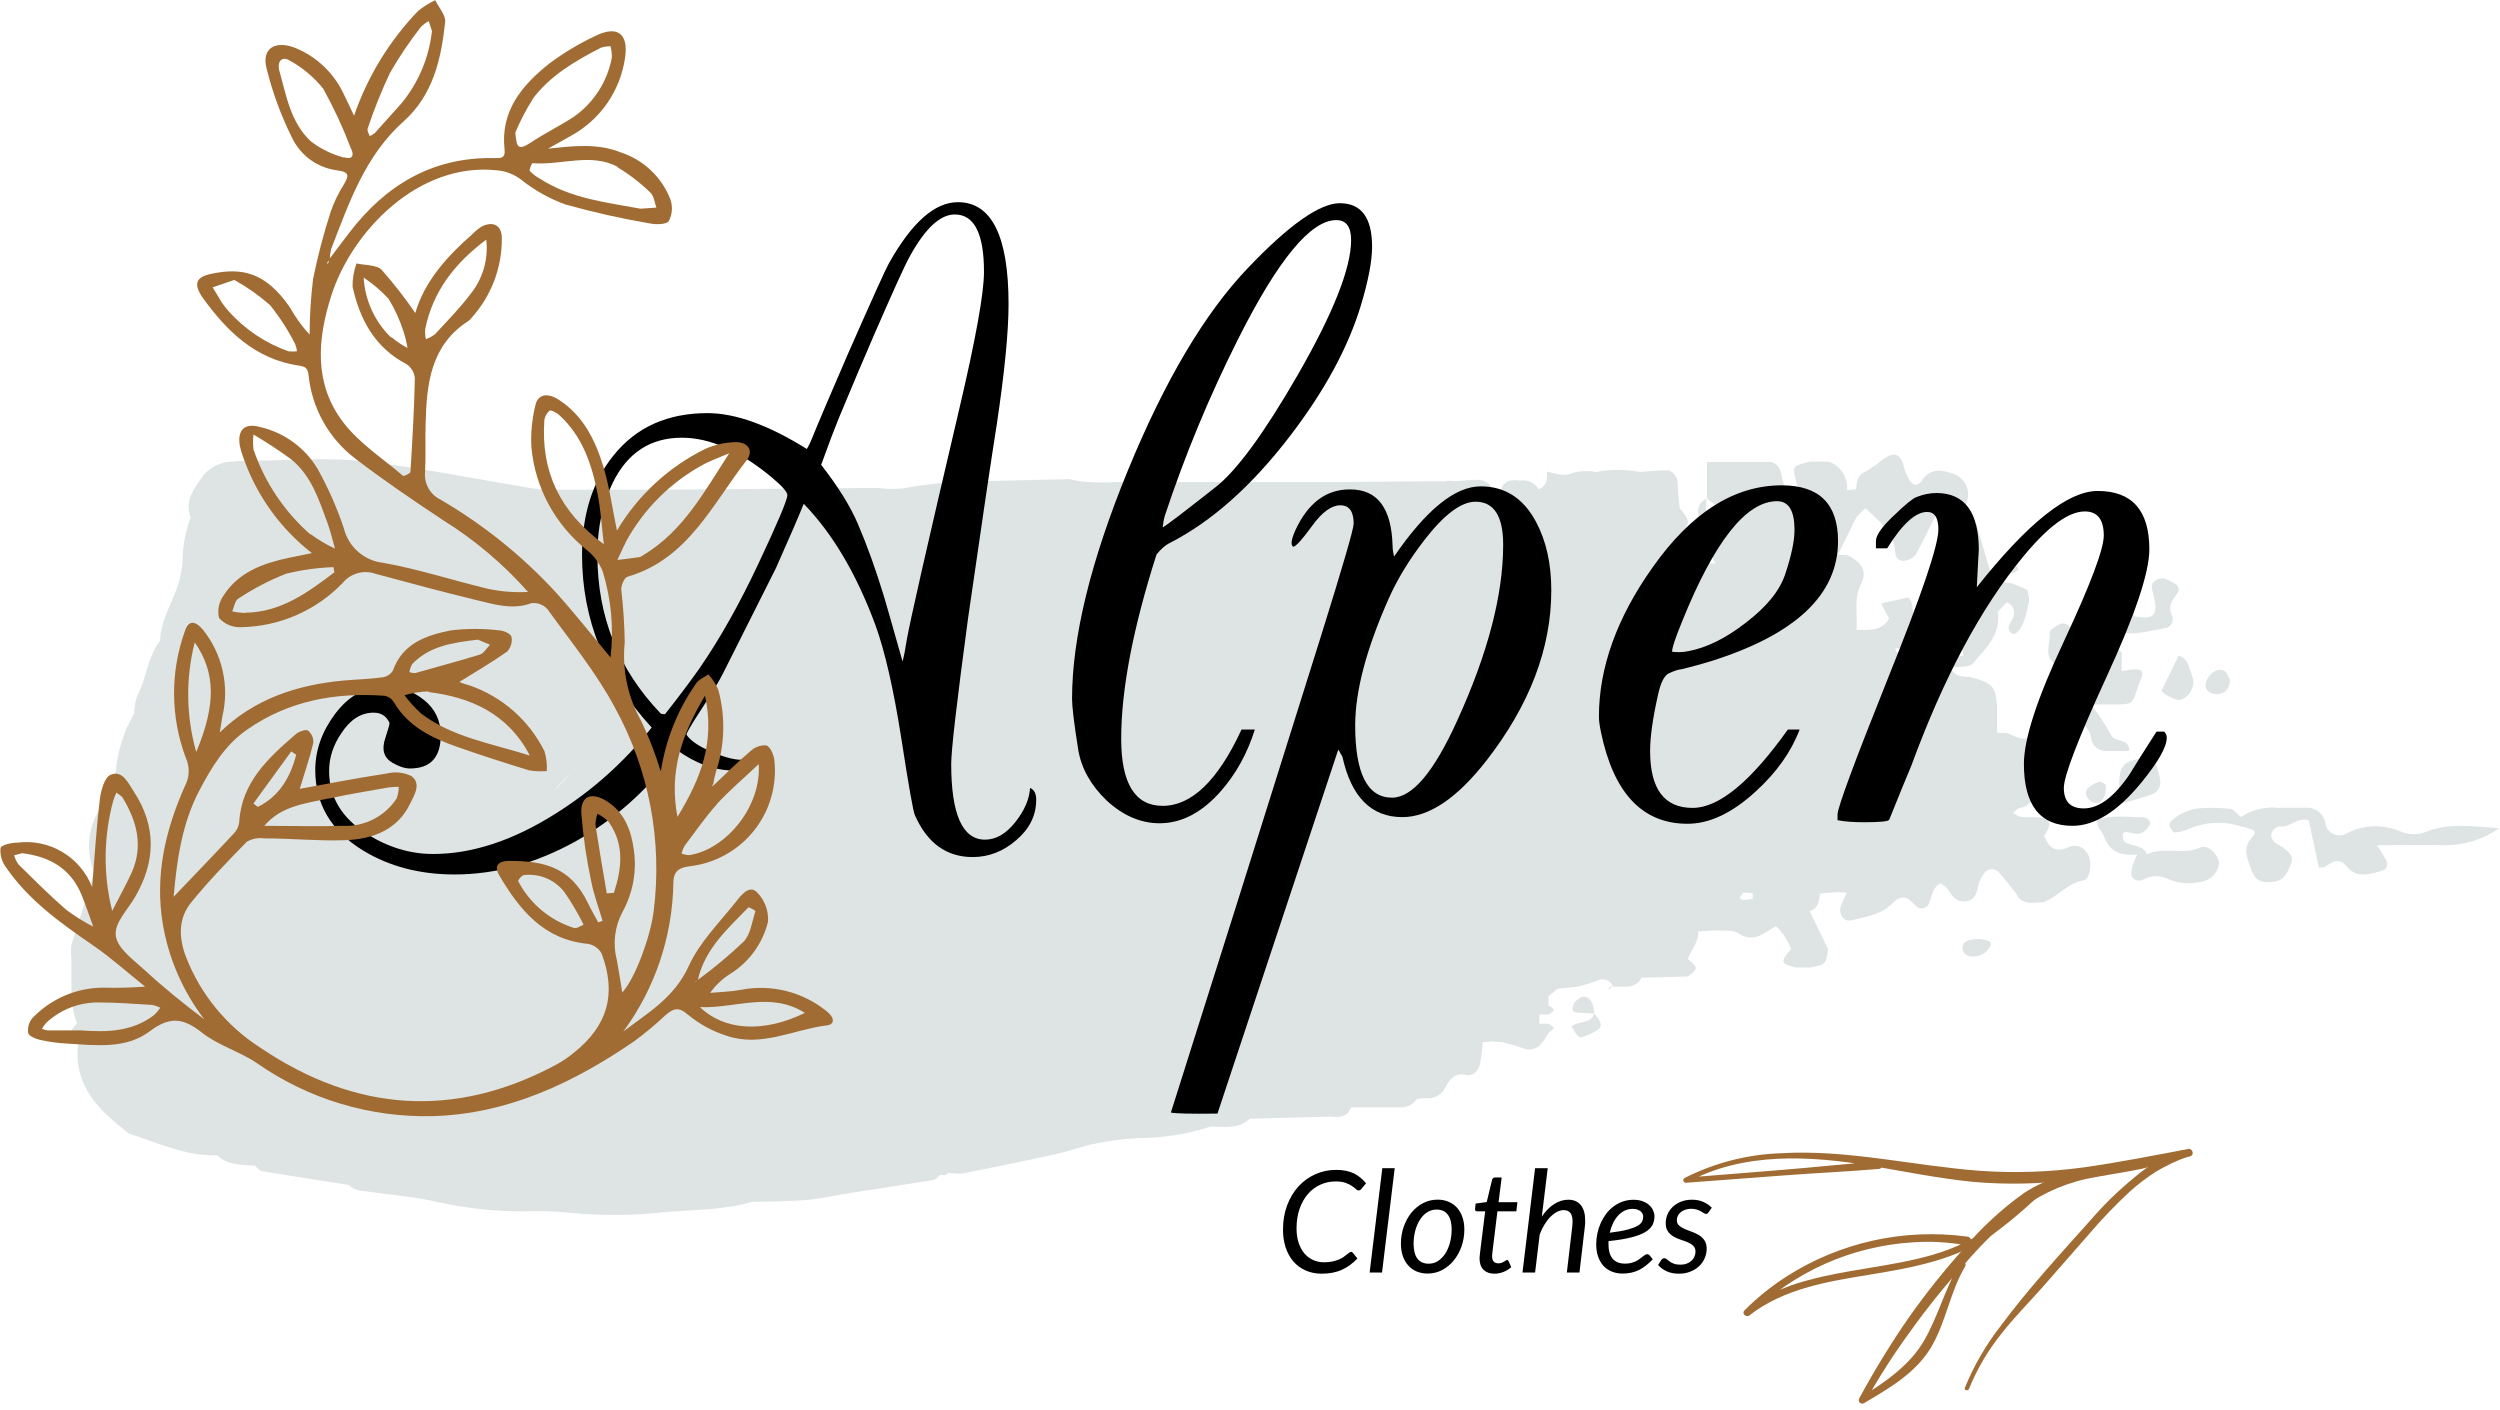 <svg xmlns="http://www.w3.org/2000/svg" fill="none" viewBox="0 0 273 154" height="154" width="273">
<path fill="#DEE4E4" d="M225.95 92.48C224.52 93.18 223.72 92.61 223.23 91.27C224.12 89.92 223.99 89.46 222.73 89.27C221.73 89.11 220.73 89.53 219.83 88.76C220.08 88.57 220.31 88.28 220.58 88.22C221 88.169 221.387 87.968 221.671 87.654C221.954 87.339 222.113 86.933 222.12 86.51C222.139 85.335 222.296 84.167 222.59 83.03C222.8 82.36 222.27 81.46 221.99 80.31C220.83 81.1 219.99 80.31 219.08 80.03H218.08C218.08 79.69 218.08 79.36 218.08 79.03C218.08 78.37 218.08 77.7 218.08 77.03C217.89 74.88 217.57 74.57 215.02 73.91C214.18 73.91 213.37 73.81 213.02 72.91C213.84 72.78 215.02 72.91 215.41 72.48C216.79 70.87 218.53 69.32 218.15 66.82C218.49 66.46 218.84 66.11 219.15 65.76C219.305 65.818 219.447 65.907 219.566 66.022C219.686 66.136 219.781 66.274 219.845 66.427C219.91 66.579 219.943 66.743 219.942 66.909C219.941 67.075 219.906 67.238 219.84 67.39C219.64 67.97 218.97 68.5 219.64 69.15C220.02 69.52 220.79 68.7 221.11 67.56C221.309 66.904 221.466 66.236 221.58 65.56C221.573 65.176 221.509 64.795 221.39 64.43C220.848 64.153 220.286 63.916 219.71 63.72C218.92 63.52 218.02 63.72 217.53 63.06C216.92 60.99 216.36 59.06 215.8 57.17C214.33 57.29 213.09 57.6 212.46 58.99C213.91 61.6 213.91 61.6 213.99 64.64C213.631 64.84 213.342 65.147 213.163 65.517C212.984 65.887 212.924 66.304 212.99 66.71C212.78 66.92 212.49 67.34 212.36 67.3C210.92 66.81 210.36 67.68 209.92 68.77C208.26 68.1 209.38 66.27 208.41 65.23L205.41 65.9L206.29 67.54C205.46 68.98 204.06 68.77 202.73 68.78C202.87 67.1 202.41 65.37 203.22 63.78C204.03 62.19 203.07 61.27 201.71 60.62C201.376 60.62 201.042 60.6 200.71 60.56L202.71 56.49L203.71 55.49C205.13 56.88 206.86 58.04 206.96 60.34C206.954 60.469 206.977 60.597 207.026 60.715C207.076 60.834 207.151 60.941 207.247 61.027C207.343 61.113 207.456 61.176 207.58 61.213C207.703 61.25 207.833 61.259 207.96 61.24C208.451 61.174 208.9 60.928 209.22 60.55C210.04 59.09 210.73 57.55 211.51 55.98C211.71 55.98 212.08 55.73 212.34 55.82C212.56 55.945 212.806 56.018 213.059 56.033C213.311 56.049 213.564 56.007 213.798 55.911C214.032 55.815 214.241 55.666 214.41 55.477C214.578 55.288 214.701 55.064 214.77 54.82C214.984 54.253 214.972 53.624 214.736 53.066C214.499 52.507 214.057 52.061 213.5 51.82C212.21 51.32 210.86 51.01 209.87 52.45C209.57 52.96 209.07 53.14 208.71 52.69C208.316 52.176 208.039 51.582 207.9 50.95C207.56 49.54 206.79 49.19 205.4 50.34C204.9 50.75 204.34 51.09 203.8 51.47C202.85 51.79 202.73 52.57 202.7 53.41C202.371 53.478 202.036 53.511 201.7 53.51C201.76 52.844 201.595 52.178 201.233 51.616C200.871 51.055 200.331 50.63 199.7 50.41H197.63C195.72 50.89 195.71 50.89 196.11 52.47C196.209 52.769 196.292 53.073 196.36 53.38C196.36 53.5 196.22 53.74 196.14 53.74C195.87 53.776 195.595 53.73 195.35 53.61C194.23 52.86 195.01 50.96 193.45 50.45H188.45H186.4C186.4 51.13 186.4 51.81 186.4 52.45C186.4 52.79 186.4 53.13 186.4 53.45V54.45C188.13 55.73 188.25 55.8 187.35 57.45C186.923 58.046 186.693 58.761 186.693 59.495C186.693 60.229 186.923 60.944 187.35 61.54L182.5 61.44L183.34 58.55C184.64 57.03 184.64 57.03 183.41 55.45C183.34 54.62 183.24 53.79 183.21 52.96C183.236 52.632 183.161 52.303 182.995 52.019C182.829 51.735 182.579 51.508 182.28 51.37H181.28L179.1 51.53C177.523 51.245 175.907 51.245 174.33 51.53C173.507 51.391 172.664 51.415 171.85 51.6C170.76 52.11 169.85 51.69 168.92 51.49C168.99 52.31 168.92 53.06 168.03 53.43C167.822 53.078 167.511 52.798 167.139 52.628C166.767 52.459 166.352 52.407 165.95 52.48C165.62 52.417 165.28 52.417 164.95 52.48C164.71 52.518 164.486 52.626 164.308 52.792C164.13 52.958 164.005 53.173 163.95 53.41C163.615 53.422 163.28 53.399 162.95 53.34C162.793 53.044 162.556 52.799 162.266 52.633C161.976 52.466 161.644 52.386 161.31 52.4C160.47 52.4 159.64 52.5 158.81 52.56C158.482 52.475 158.138 52.475 157.81 52.56H155.65L146.44 52.64H125.06C122.31 52.45 119.52 53.03 116.79 52.32L108.33 52.52C105.011 52.486 101.697 52.764 98.43 53.35L97.43 53.4C96.76 53.4 96.09 53.27 95.43 53.28C87.52 53.34 79.61 53.43 71.69 53.48C67.69 53.48 63.62 53.48 59.59 53.48L58.59 53.4C52.41 52.4 46.27 51.13 40.07 50.4C35.56 49.88 30.93 50.32 26.35 50.33C26.016 50.334 25.682 50.358 25.35 50.4C24.754 50.414 24.167 50.554 23.628 50.809C23.089 51.063 22.61 51.428 22.22 51.88C21.31 53.21 20.09 54.62 20.82 56.51C20.286 57.918 19.989 59.405 19.94 60.91C19.91 62.075 19.687 63.228 19.28 64.32C18.61 66.19 17.52 67.92 17.48 69.99C16.09 71.74 16.02 74.05 14.98 75.99C14.77 76.612 14.659 77.263 14.65 77.92C13.517 79.846 12.834 82.003 12.65 84.23C11.96 85.78 11.32 87.35 10.58 88.87C10.064 89.856 9.772 90.943 9.726 92.055C9.679 93.166 9.879 94.275 10.31 95.3C9.503 97.807 8.7 100.317 7.9 102.83C7.781 103.15 7.727 103.489 7.74 103.83C7.96 106.48 7.46 109.18 8.4 111.76C7.52 112.76 7.52 112.76 8.54 113.92C7.95 118.59 10.85 121.29 14.1 123.8C17.27 124.8 20.31 126.28 23.74 126.16C24.89 127.31 26.4 127.16 27.84 127.3C28.09 127.51 28.32 127.84 28.59 127.89C31.73 128.41 34.87 128.89 38.01 129.39H38.07C38.7 130.08 39.58 130.02 40.39 130.15C42.88 130.52 45.39 130.69 47.85 131.28C50.965 131.971 54.149 132.306 57.34 132.28C58.851 132.22 60.364 132.26 61.87 132.4C65.528 132.783 69.217 132.763 72.87 132.34C75.96 132.1 79.08 132.13 82.1 131.25C84.1 131.19 86.1 131.2 88.1 131.04C89.59 130.92 91.1 130.55 92.54 130.32C95.66 129.83 98.78 129.37 101.9 128.86C102.18 128.81 102.42 128.49 102.69 128.29C102.843 128.348 103.01 128.357 103.169 128.318C103.328 128.279 103.471 128.192 103.58 128.07C104.078 128.156 104.585 128.183 105.09 128.15C108.41 127.49 111.72 126.82 115.02 126.09C116.34 125.81 117.63 125.38 118.93 125.02C120.709 124.622 122.519 124.374 124.34 124.28C127.01 124.275 129.662 123.85 132.2 123.02C133.69 123.02 135.2 123.35 136.49 122.16L145.35 121.93C146.27 122.03 147.14 122.02 147.52 120.93H153.05C153.386 120.922 153.715 120.834 154.009 120.672C154.303 120.51 154.554 120.279 154.74 120C155.071 119.948 155.405 119.921 155.74 119.92C156.155 119.963 156.574 119.882 156.943 119.686C157.312 119.49 157.613 119.188 157.81 118.82C158.26 117.9 158.81 117.1 160.13 117.38C160.92 117.55 161.4 116.91 161.59 116.29C161.765 115.481 161.868 114.657 161.9 113.83L162.9 113.73L163.98 113.8C164.74 113.958 165.489 114.169 166.22 114.43C166.574 114.602 166.976 114.648 167.359 114.561C167.743 114.473 168.085 114.258 168.33 113.95C168.624 113.59 168.882 113.201 169.1 112.79C169.84 112.26 169.84 112.26 169.1 111.79H168.1V110.79H169.1C169.86 110.29 169.86 110.29 169.1 109.79C169.1 109.45 169.1 109.12 169.1 108.79L170.1 107.97L172.1 107.77C172.844 107.613 173.576 107.403 174.29 107.14C174.451 107.039 174.632 106.974 174.82 106.95C175.009 106.927 175.2 106.946 175.381 107.005C175.562 107.064 175.727 107.163 175.865 107.293C176.003 107.424 176.111 107.583 176.18 107.76C177.29 107.67 178.56 108.09 179.27 106.76L182.36 106.69L184.3 106.63C185.48 105.75 185.48 105.7 184.3 104.72C184.69 103.72 185.5 102.87 185.45 101.72L187.36 101.59C188.19 101.68 189.21 101.51 189.83 101.92C191.55 103.05 192.66 101.84 193.92 101.14C194.669 101.832 195.241 102.692 195.59 103.65C194.36 105.02 194.42 105.26 196.12 105.65C196.276 105.665 196.434 105.665 196.59 105.65H197.64C199.37 105.34 199.37 105.34 199.64 103.65C198.97 102.28 198.29 100.92 197.64 99.55L197.59 99.49C198.59 99.21 198.65 98.39 198.74 97.57L200.68 97.42L201.68 97.49C201.47 97.94 201.21 98.38 201.04 98.85C200.71 99.8 201.33 100.71 202.16 100.5C203.76 100.11 205.48 99.88 206.67 98.63C207.67 97.63 208.28 97.95 209.1 98.81C209.196 98.949 209.33 99.058 209.486 99.124C209.642 99.19 209.814 99.21 209.981 99.181C210.148 99.153 210.303 99.077 210.429 98.964C210.554 98.85 210.645 98.703 210.69 98.54C211 97.79 211.04 96.89 211.9 96.46C212.18 96.624 212.435 96.826 212.66 97.06C213.14 97.72 213.52 98.49 214.51 98.43C215.86 98.35 215.88 97.26 216.13 96.32C216.251 96.016 216.412 95.73 216.61 95.47C216.683 95.32 216.793 95.19 216.929 95.093C217.066 94.996 217.224 94.934 217.39 94.914C217.557 94.894 217.725 94.917 217.881 94.979C218.036 95.041 218.173 95.141 218.28 95.27C218.94 95.98 219.52 96.77 220.13 97.53C220.77 98.94 222.02 98.53 223.13 98.53C224.71 97.95 225.75 96.44 227.53 96.13C228.38 95.98 228.53 93.69 227.78 92.97C227.572 92.698 227.28 92.502 226.949 92.413C226.617 92.324 226.266 92.348 225.95 92.48ZM60.63 86.14C61.23 85.57 61.78 84.94 62.4 84.39C61.81 84.96 61.26 85.64 60.66 86.16L60.63 86.14ZM137.27 85.14C137.27 84.81 137.27 84.47 137.27 84.14C137.27 84.48 137.27 84.82 137.27 85.14ZM200.73 85.09C201.065 85.099 201.399 85.129 201.73 85.18C201.392 85.131 201.051 85.104 200.71 85.1L200.73 85.09ZM200.99 84.83C201.152 84.654 201.329 84.493 201.52 84.35C201.322 84.496 201.137 84.66 200.97 84.84L200.99 84.83ZM189.98 98.05C190.12 97.85 190.23 97.53 190.41 97.49C190.745 97.472 191.082 97.499 191.41 97.57C191.375 97.765 191.375 97.965 191.41 98.16C191.08 98.16 190.74 98.27 190.41 98.28C190.23 98.29 190.09 98.14 189.96 98.06L189.98 98.05ZM208.98 70.82C210.33 70.98 211.52 70.39 212.78 70.06C213.7 69.83 214.28 70.44 214.4 71.57C212.842 71.989 211.199 71.971 209.65 71.52C209.38 71.44 209.2 71.08 208.97 70.85L208.98 70.82ZM206.92 70.82C207.225 70.77 207.535 70.77 207.84 70.82C207.73 71.25 207.49 71.4 207.16 71.21C207.04 71.13 207 70.93 206.92 70.79L206.31 71.08L206.92 70.82ZM97.42 56.49C97.42 57.49 97.42 58.49 97.42 59.54C97.42 58.54 97.42 57.54 97.42 56.49Z"></path>
<path fill="#DEE4E4" d="M265.11 90.76C264.654 90.972 264.159 91.087 263.656 91.098C263.154 91.108 262.654 91.013 262.19 90.82C261.263 90.404 260.254 90.202 259.238 90.228C258.222 90.254 257.225 90.507 256.32 90.97C256.102 91.109 255.854 91.192 255.596 91.212C255.339 91.231 255.081 91.188 254.844 91.084C254.608 90.98 254.401 90.819 254.241 90.616C254.082 90.413 253.975 90.174 253.93 89.92C253.858 89.414 253.595 88.956 253.195 88.638C252.795 88.32 252.289 88.167 251.78 88.21H248.78C247.343 88.071 245.901 88.424 244.69 89.21C244.32 88.9 243.96 88.38 243.56 88.33C242.401 88.2 241.233 88.18 240.07 88.27C238.902 88.402 237.814 88.931 236.99 89.77C236.941 89.839 236.91 89.919 236.899 90.002C236.889 90.086 236.899 90.171 236.93 90.25C237.07 90.5 237.3 90.9 237.48 90.9C237.97 90.881 238.452 90.769 238.9 90.57C240.723 89.749 242.785 89.632 244.69 90.24C246.34 90.62 246.52 90.78 245.89 91.48C244.89 92.59 245.36 93.59 245.72 94.67C246.2 96.11 246.81 96.47 248.25 96.3C249.48 96.16 249.82 95.21 250.19 94.3C250.5 93.54 249.97 93.07 249.44 92.65C248.91 92.23 248.51 92.18 248.24 91.8C247.77 91.14 248.1 90.59 248.78 90.24C249.98 90.52 250.87 89.13 252.12 89.59C252.49 91.32 252.85 93.04 253.22 94.74C253.55 94.74 253.75 94.74 253.88 94.66C254.73 94.11 255.36 93.54 256.38 94.73C257.4 95.92 258.87 95.47 260.16 95.06C260.7 94.89 260.8 94.34 260.51 93.82C260.22 93.3 260.02 93.01 259.58 92.3C262.2 92.3 264.58 92.23 266.87 92.3C269.029 92.324 271.143 91.678 272.92 90.45C270 90.22 267.53 89.86 265.11 90.76Z"></path>
<path fill="#DEE4E4" d="M224.17 72.31C225.28 73.39 225.17 74.56 224.82 75.99C224.47 77.42 225.35 78.4 227.26 78.99C227.55 79.149 227.799 79.374 227.986 79.647C228.174 79.919 228.295 80.232 228.34 80.56C228.376 80.977 228.574 81.362 228.892 81.634C229.211 81.905 229.623 82.04 230.04 82.01C230.85 82.01 231.67 82.01 232.51 82.01C232.51 80.48 230.92 81.19 230.51 80.22C229.871 79.068 229.142 77.968 228.33 76.93C229.33 76.93 230.33 76.93 231.33 76.93C232.87 76.87 232.91 76.82 233.48 74.93C233.61 74.62 233.75 74.31 233.86 74C234.08 73.4 233.86 73.08 233.23 73.09C232.77 73.09 232.3 73.2 231.69 73.28C231.69 72.52 231.69 71.89 231.69 71.28C231.69 71.18 231.48 71.09 231.15 70.8C230.2 70.8 229.03 70.8 227.87 70.8C227.535 70.787 227.214 70.664 226.956 70.451C226.698 70.238 226.516 69.946 226.44 69.62C226.348 69.301 226.238 68.987 226.11 68.68C226.07 68.561 226.005 68.453 225.92 68.361C225.835 68.269 225.731 68.197 225.615 68.149C225.5 68.101 225.376 68.078 225.25 68.081C225.125 68.085 225.002 68.115 224.89 68.17C224.47 68.37 223.77 68.85 223.82 69.06C223.98 70.09 223.17 71.34 224.17 72.31ZM227.28 72.98C227.72 72.86 228.22 72.78 228.56 73.3C228.56 73.37 228.51 73.58 228.47 73.58C228.036 73.654 227.594 73.654 227.16 73.58C226.77 73.5 226.83 73.11 227.28 72.98ZM227.28 76.98C227.28 77.32 227.28 77.66 227.28 77.98C227.037 77.922 226.815 77.798 226.639 77.621C226.462 77.445 226.338 77.223 226.28 76.98C226.593 76.94 226.92 76.927 227.26 76.94L227.28 76.98Z"></path>
<path fill="#DEE4E4" d="M230.04 68.44C232.04 69.7 234.2 68.99 236.3 68.62C236.475 68.614 236.645 68.563 236.793 68.471C236.942 68.379 237.063 68.249 237.146 68.095C237.229 67.942 237.27 67.769 237.266 67.594C237.261 67.42 237.211 67.249 237.12 67.1C236.74 66.1 237.24 65.52 237.74 64.83C238.1 64.34 237.88 63.92 237.38 63.65C237.086 63.485 236.782 63.338 236.47 63.21C235.85 62.98 234.91 63.48 234.97 64.06C235.03 64.64 235.28 65.34 235.35 65.99C235.48 67.33 234.86 67.67 233.02 67.28C232.85 66.28 233.82 65.38 233.1 64.4C232.8 64.33 232.5 64.26 232.19 64.21L231.19 64.07C229.73 63.88 229.19 64.32 229.39 65.54C229.58 66.5 229.82 67.45 230.04 68.44Z"></path>
<path fill="#DEE4E4" d="M240.27 92.55C238.37 93.4 236.27 92.42 234.45 93.29C233.99 92.15 232.7 92.5 231.96 91.88C231.79 91.74 231.82 91.34 231.82 91.05C231.82 90.98 232.07 90.82 232.18 90.84C232.82 90.96 233.47 91.25 234.09 90.84C234.352 90.641 234.573 90.394 234.74 90.11C234.98 89.73 234.5 89.22 233.88 89.24C232.26 89.24 230.6 88.96 229.04 89.52C228.91 90.37 229.58 90.79 229.78 91.38C230.41 93.17 231.78 93.44 233.38 93.33C233.218 93.623 233.084 93.931 232.98 94.25C232.792 94.695 232.72 95.18 232.77 95.66C232.824 95.772 232.9 95.871 232.994 95.952C233.087 96.032 233.197 96.093 233.315 96.13C233.433 96.166 233.558 96.178 233.681 96.164C233.804 96.151 233.923 96.112 234.03 96.05C234.469 95.812 234.961 95.687 235.46 95.687C235.959 95.687 236.451 95.812 236.89 96.05C238.153 96.551 239.552 96.59 240.84 96.16C241.233 96.015 241.579 95.765 241.84 95.437C242.101 95.109 242.267 94.716 242.32 94.3C242.28 93.31 241.11 92.17 240.27 92.55Z"></path>
<path fill="#DEE4E4" d="M234.44 82.69C231.62 83.21 231.44 83.47 231.39 86.25C231.462 86.755 231.576 87.254 231.73 87.74C233.07 87.33 234.21 87.07 235.27 86.62C235.467 86.487 235.629 86.309 235.743 86.1C235.856 85.891 235.917 85.658 235.92 85.42C235.81 84.587 235.588 83.773 235.26 83C235.17 82.81 234.68 82.64 234.44 82.69Z"></path>
<path fill="#DEE4E4" d="M236.04 75.41C236.24 75.62 236.33 75.78 236.47 75.84C237.19 76.17 237.92 76.84 238.72 76.09C239.057 75.833 239.303 75.475 239.423 75.069C239.544 74.663 239.532 74.229 239.39 73.83C239.07 73 238.97 71.95 237.91 71.58L236.04 75.41Z"></path>
<path fill="#DEE4E4" d="M241.85 75.78C242.8 75.89 243.46 75.35 243.53 74.23C243.36 73.98 243.2 73.43 242.84 73.23C242.07 72.81 240.89 73.81 240.84 74.85C240.88 75.45 241.32 75.71 241.85 75.78Z"></path>
<path fill="#DEE4E4" d="M217.09 102.73C216.792 102.64 216.488 102.57 216.18 102.52C215.845 102.531 215.511 102.565 215.18 102.62C214.69 102.73 214.26 102.97 214.31 103.55C214.318 103.788 214.419 104.013 214.59 104.178C214.762 104.342 214.992 104.433 215.23 104.43C215.619 104.487 216.016 104.429 216.372 104.261C216.727 104.094 217.026 103.826 217.23 103.49C217.54 103.13 217.44 102.85 217.09 102.73Z"></path>
<path fill="#DEE4E4" d="M171.61 112.11C172.35 113.31 172.42 113.39 172.89 113.22C173.367 113.049 173.829 112.838 174.27 112.59C175.04 112.15 175 111.75 174.1 110.68C173.69 111.88 172.32 111.43 171.61 112.11Z"></path>
<path fill="#DEE4E4" d="M229.75 87.07C229.937 86.657 230.003 86.199 229.94 85.75C229.94 85.58 229.38 85.31 229.16 85.38C228.717 85.539 228.312 85.787 227.97 86.11C227.52 86.53 227.9 87.43 228.69 87.66C228.908 87.707 229.136 87.673 229.331 87.564C229.526 87.456 229.675 87.28 229.75 87.07Z"></path>
<path fill="#DEE4E4" d="M174.09 110.67V110.68H174.1V110.67H174.09Z"></path>
<path fill="#DEE4E4" d="M171.99 109.4C171.814 109.653 171.717 109.952 171.71 110.26C171.71 110.35 171.94 110.54 172.09 110.56C172.76 110.62 173.43 110.64 174.09 110.68C174.081 110.341 174.027 110.005 173.93 109.68C173.44 108.64 172.8 108.58 171.99 109.4Z"></path>
<path fill="#DEE4E4" d="M219.13 62.5C219.35 62.594 219.594 62.615 219.826 62.559C220.059 62.503 220.267 62.374 220.42 62.19C220.42 62.14 220.33 61.88 220.27 61.87C219.831 61.84 219.39 61.84 218.95 61.87C218.88 61.87 218.83 62.08 218.78 62.2C218.89 62.3 219 62.46 219.13 62.5Z"></path>
<path fill="#DEE4E4" d="M175.67 108.09L176.12 107.63C175.99 107.665 175.865 107.719 175.75 107.79C175.69 107.85 175.69 107.99 175.67 108.09Z"></path>
<path fill="#DEE4E4" d="M185.44 56.07C185.44 56.34 185.77 56.59 185.94 56.85C186.04 56.72 186.21 56.59 186.22 56.45C186.29 55.79 186.32 55.13 186.36 54.45C186.047 54.577 185.785 54.806 185.618 55.1C185.451 55.394 185.388 55.736 185.44 56.07Z"></path>
<path fill="black" d="M113.154 87.328C113.154 89.043 112.427 90.515 110.973 91.746C109.557 92.976 107.972 93.591 106.22 93.591C103.35 93.591 101.244 92.062 99.902 89.006C99.716 88.596 99.231 85.856 98.449 80.787C97.591 75.307 96.641 71.132 95.597 68.262C93.547 62.708 90.938 58.291 87.769 55.011C87.247 56.315 86.241 58.645 84.75 62C84.675 62.149 82.756 65.97 78.991 73.462C78.544 74.357 77.724 75.717 76.531 77.544C75.487 79.147 74.965 80.041 74.965 80.228C75.375 80.861 76.27 81.476 77.649 82.073C79.028 82.669 80.128 82.967 80.948 82.967C81.507 82.967 82.103 82.855 82.737 82.632C82.327 83.638 81.47 84.141 80.165 84.141C78.04 84.141 75.934 83.377 73.847 81.849C73.772 82.035 73.586 82.334 73.288 82.744C70.455 86.508 66.988 89.546 62.888 91.857C58.527 94.28 54.11 95.492 49.637 95.492C45.835 95.492 42.498 94.616 39.628 92.864C36.162 90.739 34.428 87.813 34.428 84.085C34.428 81.924 35.155 79.873 36.609 77.935C38.1 75.96 39.908 74.972 42.032 74.972C43.673 74.972 45.089 75.456 46.282 76.425C47.512 77.395 48.127 78.681 48.127 80.283C48.127 82.706 47.009 83.918 44.772 83.918C44.213 83.918 43.579 83.713 42.871 83.303C41.902 82.744 41.641 81.83 42.088 80.563C42.387 79.668 42.536 79.128 42.536 78.942C42.2 78.196 41.623 77.823 40.802 77.823C39.423 77.823 38.249 78.569 37.28 80.06C36.385 81.364 35.938 82.744 35.938 84.197C35.938 87.03 37.317 89.323 40.075 91.075C42.387 92.528 44.791 93.255 47.288 93.255C51.538 93.255 55.973 91.801 60.596 88.894C64.659 86.359 68.181 83.21 71.163 79.445C66.094 73.928 63.559 67.647 63.559 60.602C63.559 56.166 64.715 52.532 67.025 49.699C69.486 46.642 72.896 45.114 77.258 45.114C80.314 45.114 83.93 46.419 88.105 49.028C88.291 48.73 88.459 48.394 88.608 48.022C89.316 46.27 90.639 43.157 92.578 38.684C95.187 32.758 96.678 29.459 97.051 28.788C99.548 24.315 102.064 22.078 104.599 22.078C108.289 22.078 110.134 25.787 110.134 33.205C110.134 36.224 109.706 40.604 108.848 46.344C108.215 50.333 107.171 57.378 105.717 67.479C104.487 76.612 103.872 81.924 103.872 83.415C103.872 88.931 105.102 91.69 107.562 91.69C108.755 91.69 109.855 91.056 110.861 89.789C111.868 88.521 112.408 87.272 112.483 86.042C112.93 86.229 113.154 86.657 113.154 87.328ZM107.451 29.682C107.451 25.507 106.388 23.42 104.263 23.42C102.661 23.42 101.021 24.948 99.343 28.005C98.821 28.937 97.517 31.807 95.429 36.615C94.423 38.926 93.137 41.965 91.571 45.729C91.198 46.624 90.565 48.301 89.67 50.761C91.534 53.147 92.876 55.309 93.696 57.247C94.702 59.596 95.653 62.242 96.547 65.187C96.697 65.671 97.368 68.02 98.56 72.232C98.71 71.673 98.859 70.909 99.008 69.939C99.343 67.964 101.244 59.596 104.711 44.835C106.537 37.081 107.451 32.031 107.451 29.682ZM85.98 54.06C85.98 53.725 85.402 53.072 84.247 52.103C80.78 49.233 77.519 47.798 74.462 47.798C71.033 47.798 68.516 49.438 66.914 52.718C65.796 54.992 65.236 57.62 65.236 60.602C65.236 67.349 67.547 73.127 72.169 77.935C72.319 77.972 72.468 77.991 72.617 77.991C74.033 76.202 75.282 74.543 76.363 73.015C78.6 69.772 80.743 65.97 82.793 61.608C84.918 57.098 85.98 54.582 85.98 54.06Z"></path>
<path fill="black" d="M149.832 26.942C149.832 28.508 149.422 30.651 148.602 33.373C147.223 37.92 144.67 42.635 140.942 47.519C136.73 53.035 132.313 56.968 127.691 59.316C127.244 59.54 126.778 59.95 126.293 60.546C123.721 68.598 122.435 75.307 122.435 80.675C122.435 85.558 123.945 87.999 126.964 87.999C130.132 87.999 133.003 85.222 135.575 79.668H137.028C136.208 82.278 134.96 84.533 133.282 86.434C131.232 88.745 129.014 89.9 126.629 89.9C124.578 89.9 122.659 89.08 120.87 87.44C119.118 85.763 118.074 83.899 117.738 81.849C117.291 79.016 117.068 77.171 117.068 76.314C117.068 69.604 119.099 61.292 123.162 51.377C127.188 41.573 131.549 34.211 136.246 29.291C140.756 24.557 144.111 22.19 146.31 22.19C148.658 22.19 149.832 23.774 149.832 26.942ZM147.54 26.216C147.54 24.762 147 24.035 145.919 24.035C143.123 24.035 139.544 28.378 135.183 37.063C132.052 43.288 129.387 49.718 127.188 56.353C127.113 56.576 127.039 56.986 126.964 57.583C127.15 57.545 129.089 56.073 132.779 53.166C135.09 51.339 138.072 47.258 141.725 40.921C145.602 34.174 147.54 29.272 147.54 26.216Z"></path>
<path fill="black" d="M169.402 64.46C169.402 70.797 167.035 77.003 162.301 83.079C159.095 87.179 156.039 89.23 153.131 89.23C149.739 89.23 147.559 87.03 146.59 82.632L146.142 81.849L132.947 121.603C130.039 121.64 128.343 121.603 127.859 121.491C132.108 108.109 137.569 90.776 144.241 69.492C146.627 61.851 147.82 57.751 147.82 57.191C147.82 55.849 147.335 55.178 146.366 55.178C145.397 55.178 144.372 55.924 143.291 57.415C142.21 58.906 141.52 59.67 141.222 59.708C140.924 59.521 140.998 58.925 141.446 57.918C142.825 54.936 144.8 53.445 147.372 53.445C150.392 53.408 151.957 55.458 152.069 59.596C152.069 59.931 152.125 60.322 152.237 60.77C155.741 55.663 158.89 53.11 161.686 53.11C164.333 53.11 166.345 54.396 167.725 56.968C168.843 59.055 169.402 61.553 169.402 64.46ZM164.146 59.484C164.146 56.353 163.14 54.787 161.127 54.787C159.561 54.787 157.698 56.185 155.536 58.981C153.895 61.105 152.609 63.211 151.678 65.299C149.217 70.816 147.987 75.456 147.987 79.221C147.987 84.477 149.329 87.105 152.013 87.105C154.212 87.105 156.579 84.309 159.114 78.718C162.469 71.375 164.146 64.963 164.146 59.484Z"></path>
<path fill="black" d="M200.713 59.092C200.713 64.945 196.054 69.325 186.735 72.232C185.766 72.53 184.741 72.81 183.66 73.071C183.287 73.108 182.821 73.257 182.262 73.518C181.74 73.742 181.33 74.562 181.032 75.978C180.473 78.475 180.193 80.488 180.193 82.017C180.193 86.154 181.74 88.223 184.834 88.223C187.704 88.223 191.171 85.371 195.234 79.668H196.52C195.588 82.129 193.966 84.402 191.655 86.49C189.121 88.801 186.66 89.956 184.275 89.956C179.354 89.956 176.205 86.62 174.825 79.948C174.676 79.24 174.602 78.681 174.602 78.27C174.602 72.903 176.559 67.461 180.473 61.944C184.685 55.98 189.381 52.998 194.563 52.998C198.663 52.998 200.713 55.029 200.713 59.092ZM195.961 57.862C195.961 55.775 195.327 54.731 194.06 54.731C190.667 54.731 187.201 59.13 183.66 67.927C182.914 69.753 182.56 70.834 182.597 71.17C183.194 71.244 183.772 71.225 184.331 71.114C186.344 70.741 188.431 69.716 190.593 68.038C192.904 66.287 194.358 64.497 194.954 62.671C195.625 60.658 195.961 59.055 195.961 57.862Z"></path>
<path fill="black" d="M236.609 80.563C236.609 81.569 235.677 83.21 233.814 85.483C231.242 88.614 228.744 90.18 226.321 90.18C222.78 90.18 221.01 87.925 221.01 83.415C221.01 80.693 222.463 76.239 225.371 70.051C228.278 63.826 229.732 59.968 229.732 58.477C229.732 56.725 229.042 55.849 227.663 55.849C225.874 55.849 223.619 57.508 220.898 60.826C216.313 66.38 212.25 73.984 208.709 83.638C208.261 84.682 207.46 86.639 206.304 89.509C206.23 89.695 205.317 89.789 203.565 89.789C202.372 89.789 201.403 89.714 200.657 89.565V88.95C200.657 88.204 202.484 83.265 206.137 74.133C209.827 65.001 211.672 59.558 211.672 57.806C211.672 56.539 211.262 55.905 210.442 55.905C209.175 55.905 207.721 57.229 206.081 59.875H204.851V59.092C204.851 58.459 205.484 57.545 206.752 56.353C208.019 55.123 208.858 54.433 209.268 54.284C210.013 53.986 210.74 53.837 211.448 53.837C214.542 53.837 216.089 55.924 216.089 60.099C216.089 59.875 216.015 61.217 215.866 64.125C221.42 57.117 225.818 53.613 229.061 53.613C232.826 53.613 234.708 55.738 234.708 59.987C234.708 62.522 233.143 67.181 230.011 73.965C226.918 80.712 225.371 84.738 225.371 86.042C225.371 87.533 226.098 88.279 227.551 88.279C229.191 88.279 230.85 87.049 232.528 84.589C233.161 83.545 234.149 81.979 235.491 79.892H236.33C236.516 80.078 236.609 80.302 236.609 80.563Z"></path>
<path fill="#A06C33" d="M90.26 110.42C88.965 109.37 87.456 108.618 85.839 108.215C84.222 107.813 82.536 107.77 80.9 108.09C79.8 108.3 78.67 108.32 77.55 108.42C78.139 107.579 78.895 106.868 79.77 106.33C81.825 105.039 83.295 102.998 83.87 100.64C83.906 100.05 83.817 99.459 83.609 98.906C83.4 98.352 83.077 97.849 82.66 97.43C81.84 96.61 80.95 97.71 80.4 98.43C78.58 100.73 76.4 102.88 75.21 105.49C73.66 108.92 70.78 110.58 68.07 112.64C71.527 107.938 73.435 102.276 73.53 96.44C73.53 95.08 74.2 94.73 75.36 94.59C78.111 94.264 80.621 92.864 82.345 90.695C84.068 88.526 84.864 85.763 84.56 83.01C84.5 82.42 84.11 81.53 83.67 81.39C83.344 81.373 83.018 81.425 82.713 81.542C82.408 81.659 82.131 81.839 81.9 82.07C80.54 83.21 79.29 84.48 78 85.69L77.73 85.89C77.79 85.79 77.84 85.69 77.89 85.59C77.964 85.13 78.067 84.676 78.2 84.23C79.153 81.351 79.236 78.256 78.44 75.33C78.174 74.709 77.806 74.138 77.35 73.64C76.89 73.97 76.29 74.2 76.01 74.64C73.999 77.509 72.681 80.805 72.16 84.27C71.587 82.356 70.865 80.491 70 78.69C68.541 76.091 67.92 73.105 68.22 70.14C68.192 68.212 68.065 66.286 67.84 64.37C67.84 63.9 68.17 63.08 68.52 62.98C75.13 61.06 77.76 55.09 81.52 50.28C82.33 49.23 81.71 48.28 80.34 48.28C79.192 48.303 78.06 48.554 77.01 49.02C73.001 50.998 69.652 54.096 67.37 57.94C66.86 55.48 66.56 53.2 65.91 51.03C65.03 48.12 63.72 45.4 61.03 43.66C59.78 42.84 58.71 43.05 58.46 44.28C58.09 45.777 57.944 47.321 58.03 48.86C58.231 51.027 58.866 53.132 59.897 55.049C60.927 56.967 62.333 58.657 64.03 60.02C64.819 60.639 65.432 61.452 65.81 62.38C66.748 65.423 67.041 68.628 66.67 71.79C64.58 69.29 62.72 66.93 60.72 64.71C57.042 60.711 52.784 57.286 48.09 54.55C47.538 54.281 47.082 53.849 46.783 53.312C46.485 52.776 46.358 52.161 46.42 51.55C46.51 49.77 46.42 47.98 46.48 46.2C46.59 41.87 47.04 37.67 51.18 35.03C51.304 34.938 51.412 34.826 51.5 34.7C53.645 32.324 54.823 29.231 54.8 26.03C54.8 24.63 53.9 24.12 52.65 24.71C52.253 24.951 51.89 25.243 51.57 25.58C48.79 28.02 46.36 30.72 45.35 34.18C44.226 32.535 43 30.962 41.68 29.47C41.11 28.9 39.87 28.98 38.93 28.77C38.634 29.584 38.488 30.444 38.5 31.31C39.3 34.89 40.92 37.95 44.38 39.76C44.642 39.932 44.862 40.162 45.022 40.433C45.181 40.703 45.276 41.007 45.3 41.32C45.23 44.72 45.03 48.12 44.82 51.52C44.82 51.69 44.1 52.04 44.01 51.96C41.79 50.06 39.24 48.41 37.49 46.13C34.26 41.91 34.64 37.05 36.2 32.22C38.42 25.31 45.66 17.67 54.28 18.6C55.253 18.682 56.182 19.047 56.95 19.65C58.394 20.798 60.015 21.703 61.75 22.33C64.785 23.18 67.863 23.871 70.97 24.4C71.65 24.54 72.79 24.52 73.04 24.13C73.225 23.77 73.336 23.376 73.365 22.972C73.394 22.569 73.342 22.163 73.21 21.78C72.747 20.584 72.026 19.505 71.097 18.62C70.169 17.735 69.057 17.065 67.84 16.66C65.23 15.6 62.55 15.95 59.84 16.23C60.65 15.78 61.46 15.34 62.26 14.88C63.866 14.02 65.247 12.792 66.289 11.298C67.332 9.804 68.007 8.084 68.26 6.28C68.65 3.63 67.38 2.75 65 3.93C63.236 4.758 61.561 5.764 60 6.93C57 9.3 54.62 12.13 55.1 16.35C55.21 17.35 54.58 17.27 53.96 17.26C47.23 17.14 42.13 20.2 38.15 25.4C37.43 26.33 36.73 27.28 36.02 28.22C36.028 27.865 36.078 27.513 36.17 27.17C38.11 22.17 39.86 17.01 44.08 13.25C47.3 10.37 48.18 6.44 48.61 2.41C48.69 1.66 47.91 0.82 47.53 0.02C46.863 0.336 46.236 0.729 45.66 1.19C42.523 4.454 40.135 8.361 38.66 12.64C38.25 11.77 37.9 10.99 37.52 10.24C36.455 7.973 34.578 6.189 32.26 5.24C30.04 4.35 28.56 5.31 29.1 7.43C29.741 10.04 30.666 12.572 31.86 14.98C32.306 15.94 32.986 16.773 33.836 17.404C34.687 18.034 35.682 18.442 36.73 18.59C38.25 18.78 38.1 19.2 37.51 20.21C36.934 21.127 36.464 22.107 36.11 23.13C35.333 25.532 34.692 27.976 34.19 30.45C33.943 32.471 33.816 34.504 33.81 36.54C32.972 35.628 32.244 34.621 31.64 33.54C28.96 29.66 26.34 29.22 23.12 29.89C21.34 30.25 21.12 31.03 22.12 32.49C24.76 36.16 27.87 39.21 32.6 39.92C33.31 40.03 33.6 40.14 33.7 40.98C33.878 42.758 34.419 44.48 35.29 46.04C36.16 47.6 37.341 48.965 38.76 50.05C41.88 52.45 45.16 54.66 48.44 56.84C51.872 58.984 54.977 61.611 57.66 64.64C56.212 64.719 54.759 64.608 53.34 64.31C49.52 63.4 45.76 62.16 41.91 61.47C40.883 61.368 39.913 60.952 39.132 60.276C38.351 59.602 37.799 58.702 37.55 57.7C36.794 55.434 35.826 53.245 34.66 51.16C33.977 50.029 33.075 49.047 32.007 48.271C30.939 47.495 29.726 46.94 28.44 46.64C26.73 46.15 25.91 46.92 26.18 48.64C26.272 49.09 26.402 49.532 26.57 49.96C28.006 54.09 30.607 57.716 34.06 60.4L31.61 60.9C28.75 61.5 26.06 62.45 24.4 65.05C24.15 65.399 23.978 65.797 23.895 66.218C23.812 66.639 23.821 67.073 23.92 67.49C24.217 67.818 24.582 68.077 24.99 68.25C25.397 68.423 25.838 68.505 26.28 68.49C28.369 68.46 30.43 68.016 32.346 67.183C34.262 66.351 35.993 65.146 37.44 63.64C37.854 63.14 38.41 62.776 39.035 62.598C39.66 62.419 40.324 62.434 40.94 62.64C44.64 63.64 48.36 64.64 52.1 65.55C54.03 66.01 55.96 66.62 58.02 65.87C58.344 65.826 58.674 65.862 58.981 65.976C59.288 66.089 59.562 66.276 59.78 66.52C62.31 70.03 65.08 73.41 67.11 77.2C70.877 84.012 72.37 91.85 71.37 99.57C71.02 102.3 69.37 106.84 67.95 108.38C67.77 107.27 67.59 106.05 67.36 104.85C66.895 103.078 67.117 101.196 67.98 99.58C69.114 97.524 69.549 95.155 69.22 92.83C68.93 90.71 68.22 88.76 66.33 87.53C64.57 86.4 63.33 86.92 63.49 88.94C63.687 91.394 64.045 93.833 64.56 96.24C64.84 97.7 65.38 99.11 65.8 100.55L65.33 100.73C64.95 100.02 64.54 99.32 64.19 98.59C62.3 94.66 59.35 94 55.58 94.01C54.66 94.01 53.8 94.37 54.53 95.61C56.76 99.38 59.39 102.61 64.2 103.07C64.514 103.122 64.812 103.244 65.072 103.427C65.332 103.611 65.547 103.851 65.7 104.13C67.35 108.55 66.36 111.99 62.7 114.93C62.1 115.423 61.458 115.862 60.78 116.24C49.62 122.24 38.78 121.41 28.42 114.4C24.737 112.042 21.897 108.575 20.31 104.5C19.51 102.39 19.45 100.31 20.87 98.56C22.75 96.23 24.87 94.06 26.95 91.92C27.528 91.588 28.2 91.458 28.86 91.55C31.86 91.55 34.76 91.86 37.69 91.75C40.62 91.64 43.38 90.69 44.79 87.75C45.22 86.86 46.05 85.6 44.94 84.75C44.091 84.338 43.124 84.239 42.21 84.47C39 84.96 35.81 85.58 32.73 86.14C33.28 84.33 33.83 82.74 34.21 81.14C34.232 80.884 34.191 80.627 34.092 80.39C33.993 80.153 33.838 79.944 33.64 79.78C33.38 79.61 32.64 79.88 32.3 80.17C29.3 82.77 26.37 85.42 26.12 89.8C26.06 90.265 25.849 90.697 25.52 91.03C23.38 93.33 21.19 95.59 18.96 97.93C19.31 93.93 19.87 89.93 21.77 86.32C23.1 83.79 24.58 81.32 27.02 79.65C31.55 76.51 36.63 75.59 42.02 75.98C42.227 76.025 42.423 76.112 42.595 76.236C42.767 76.359 42.912 76.518 43.02 76.7C44.58 79.34 47.14 80.58 49.87 81.54C52.6 82.5 55.12 83.31 57.77 84.12C58.411 84.228 59.062 84.254 59.71 84.2C59.753 83.471 59.669 82.74 59.46 82.04C57.788 78.676 54.867 76.099 51.32 74.86C51.03 74.76 50.73 74.7 50.45 74.59C50.17 74.48 50.06 74.38 50.19 74.45C51.91 73.38 53.7 72.34 55.38 71.15C55.578 70.939 55.725 70.684 55.809 70.407C55.892 70.129 55.909 69.836 55.86 69.55C55.79 69.22 55.02 68.86 54.55 68.84C52.78 68.625 50.99 68.625 49.22 68.84C46.57 69.37 43.96 70.24 42.9 73.24C42.769 73.441 42.596 73.611 42.392 73.737C42.188 73.863 41.958 73.943 41.72 73.97C40.34 74.16 38.94 74.19 37.55 74.31C32.44 74.78 27.77 76.31 24 79.98C24.1 79.38 24.19 78.79 24.29 78.2C24.672 76.576 24.682 74.887 24.318 73.259C23.954 71.631 23.227 70.107 22.19 68.8C21.3 67.71 20.55 67.75 20.19 68.92C18.584 73.389 18.616 78.283 20.28 82.73C20.509 83.219 20.62 83.756 20.604 84.296C20.589 84.836 20.447 85.365 20.19 85.84C18.06 90.64 16.89 95.58 17.78 100.92C18.424 104.7 19.979 108.266 22.31 111.31C20.06 109.61 17.9 107.87 15.86 105.99C14.63 104.85 12.86 103.62 12.65 102.22C12.44 100.82 13.92 99.38 14.73 97.99C17 94.11 17.11 90.25 14.62 86.45C14.01 85.52 13.37 84.05 12.07 84.61C11.39 84.9 11.01 86.38 10.89 87.37C10.52 90.46 10.33 93.58 10.06 96.88C9.436 95.268 8.288 93.912 6.801 93.031C5.314 92.15 3.574 91.794 1.86 92.02C1.21 92.02 0.13 92.28 0.06 92.6C-0.014 93.308 0.17 94.018 0.58 94.6C3.06 98.27 6.58 100.77 10.18 103.25C12.18 104.62 13.97 106.25 15.85 107.74C14.3 107.858 12.744 107.895 11.19 107.85C9.756 107.867 8.339 108.17 7.024 108.742C5.709 109.314 4.521 110.143 3.53 111.18C3.346 111.404 3.211 111.664 3.134 111.943C3.056 112.221 3.038 112.514 3.08 112.8C3.15 113.14 3.87 113.44 4.35 113.55C5.336 113.773 6.34 113.91 7.35 113.96C10.44 114.14 13.73 114.59 16.35 112.62C18.54 110.96 20.02 111.15 22.06 112.77C23.83 114.17 26.18 114.82 28.06 116.1C33.684 120.031 40.42 122.057 47.28 121.88C55.47 121.65 62.64 118.24 69.28 113.69C70.461 112.817 71.589 111.875 72.66 110.87C73.49 110.15 74.08 109.87 75.14 110.82C76.38 111.837 77.802 112.611 79.33 113.1C83.08 114.4 86.6 112.45 90.22 111.98C91.24 111.91 91.12 111.07 90.26 110.42ZM78.26 87.83C79.6 86.36 81.13 85.07 82.85 83.44C83.17 87.96 79.39 92.74 75.26 93.38C74.971 93.371 74.687 93.31 74.42 93.2C74.497 92.915 74.608 92.639 74.75 92.38C75.92 90.84 77 89.25 78.28 87.83H78.26ZM76.98 75.94C78.12 81.09 76.49 85.07 73.98 89.2C73.03 84.27 74.44 80.24 77 75.94H76.98ZM59.43 45.94C59.482 45.512 59.693 45.12 60.02 44.84C60.14 44.74 60.72 45.04 61.02 45.28C63.62 47.62 64.65 50.76 65.28 54.05C65.59 55.67 65.69 57.34 65.94 59.43C61.06 55.83 59.07 51.43 59.44 45.95L59.43 45.94ZM46.43 35.94C47.27 31.84 49.62 28.77 53.1 26.17C53.223 27.238 53.13 28.319 52.826 29.35C52.522 30.381 52.013 31.34 51.33 32.17C50.17 33.7 48.81 35.08 47.51 36.49C47.209 36.725 46.871 36.907 46.51 37.03C46.424 36.663 46.4 36.285 46.44 35.91L46.43 35.94ZM42.71 36.86C40.925 35.13 39.854 32.792 39.71 30.31C40.71 30.975 41.627 31.757 42.44 32.64C43.118 33.755 43.662 34.947 44.06 36.19C44.252 36.781 44.399 37.386 44.5 38C43.88 37.672 43.297 37.28 42.76 36.83L42.71 36.86ZM67.44 18.27C68.74 19.05 69.945 19.98 71.03 21.04C71.42 21.39 71.47 22.12 71.68 22.67L69.94 22.79C66.29 22.1 62.37 21.72 58.94 19.5C58.536 19.286 58.171 19.005 57.86 18.67C57.75 18.53 58.08 17.81 58.16 17.82C61.33 18.07 64.53 16.64 67.49 18.24L67.44 18.27ZM58.11 10.88C60.03 8.27 62.78 6.68 65.6 5.22C65.945 5.105 66.306 5.048 66.67 5.05C66.779 5.457 66.826 5.879 66.81 6.3C66.325 8.903 64.843 11.213 62.68 12.74C61.16 13.74 59.47 14.56 57.94 15.58C56.41 16.6 56.42 15.83 56.27 14.49C56.795 13.225 57.427 12.007 58.16 10.85L58.11 10.88ZM40.11 14.15C40.808 12.042 41.633 9.979 42.58 7.97C43.582 6.227 44.704 4.556 45.94 2.97C46.198 2.704 46.495 2.478 46.82 2.3C46.95 2.69 47.07 3.09 47.17 3.4C46.85 6.285 45.7 9.015 43.86 11.26C42.887 12.36 41.91 13.45 40.93 14.53C40.759 14.668 40.571 14.782 40.37 14.87C40.31 14.64 40.08 14.31 40.15 14.12L40.11 14.15ZM37.58 17.21C36.264 16.867 35.031 16.265 33.95 15.44C31.7 13.35 31.25 10.35 30.46 7.56C30.3 6.45 30.99 6.18 31.67 6.63C33.074 7.407 34.311 8.454 35.31 9.71C36.46 11.794 37.462 13.956 38.31 16.18C38.74 16.97 38.44 17.46 37.62 17.18L37.58 17.21ZM35.91 28.44C35.91 28.57 35.84 28.7 35.8 28.83C35.8 28.83 35.72 28.7 35.73 28.68C35.791 28.581 35.865 28.49 35.95 28.41L35.91 28.44ZM31.58 38.39C29.018 37.502 26.728 35.969 24.93 33.94C24.674 33.652 24.437 33.348 24.22 33.03C23.88 32.49 23.58 31.93 23.22 31.38L25.59 30.57C26.98 31.342 28.285 32.261 29.48 33.31C30.546 34.628 31.468 36.056 32.23 37.57C32.335 37.822 32.402 38.088 32.43 38.36C32.162 38.402 31.888 38.402 31.62 38.36L31.58 38.39ZM26.68 66.94C26.237 66.913 25.796 66.856 25.36 66.77C25.57 66.3 25.65 65.59 26.01 65.38C27.652 64.288 29.405 63.373 31.24 62.65C32.938 62.236 34.673 61.995 36.42 61.93L36.51 62.5C33.62 64.69 30.67 66.88 26.72 66.91L26.68 66.94ZM33.9 58.37C31.051 55.87 28.906 52.667 27.68 49.08C27.618 48.538 27.618 47.992 27.68 47.45C29.113 48.291 30.502 49.205 31.84 50.19C34.02 51.98 34.84 54.61 35.77 57.13C36.1 58.04 36.32 58.99 36.58 59.91C35.649 59.477 34.765 58.951 33.94 58.34L33.9 58.37ZM68.27 59.31C70.241 55.618 73.271 52.598 76.97 50.64C77.83 50.21 78.74 49.88 79.63 49.5C76.93 53.65 74.63 58 70.23 60.63C70.106 60.723 69.968 60.794 69.82 60.84C69.02 60.96 68.22 61.05 67.42 61.15C67.74 60.51 67.98 59.87 68.31 59.28L68.27 59.31ZM62.77 101.36C61.451 100.958 60.225 100.297 59.164 99.416C58.103 98.536 57.228 97.452 56.59 96.23C56.54 96.13 56.97 95.58 57.2 95.56C58.041 95.458 58.895 95.578 59.675 95.908C60.456 96.238 61.136 96.766 61.65 97.44C62.426 98.57 63.121 99.752 63.73 100.98C63.33 101.14 63.02 101.39 62.81 101.33L62.77 101.36ZM35.89 87.21C38.05 86.72 40.25 86.38 42.44 85.99C42.805 85.947 43.172 85.923 43.54 85.92C43.538 86.349 43.464 86.775 43.32 87.18C42.687 88.15 41.812 88.938 40.78 89.464C39.748 89.99 38.597 90.237 37.44 90.18C34.6 90.27 31.75 90.18 28.86 90.18C30.76 87.95 33.44 87.74 35.93 87.18L35.89 87.21ZM31.81 82.05L32.35 82.43C31.69 84.87 30.53 86.94 28.16 88.11L27.67 87.75L31.81 82.05ZM44.96 72.57C46.85 70.57 49.33 70.18 52.19 69.85L53.51 70.41C53.14 70.78 52.83 71.35 52.38 71.49C50.05 72.21 47.69 72.82 45.38 73.49C45.152 73.505 44.924 73.471 44.71 73.39C44.755 73.092 44.853 72.804 45 72.54L44.96 72.57ZM46.78 75.57C51.23 76.12 55.43 77.82 57.86 82.51C53.56 81.15 49.4 80.51 45.99 77.92C45.322 77.311 44.713 76.642 44.17 75.92C45.031 75.665 45.922 75.524 46.82 75.5L46.78 75.57ZM21.25 70.12C23.57 73.46 23.59 76.96 21.43 82.12C20.309 78.181 20.261 74.014 21.29 70.05L21.25 70.12ZM7.22 99.34C5.41 97.77 3.73 96.07 2.02 94.4C1.805 94.096 1.643 93.758 1.54 93.4L2.42 93.17C5.55 93.55 7.79 94.94 8.94 97.8C9.39 98.91 9.77 100.06 10.18 101.19C9.144 100.657 8.154 100.038 7.22 99.34ZM12.36 87.46C12.457 87.15 12.574 86.846 12.71 86.55C12.94 86.74 13.25 86.88 13.4 87.12C14.95 89.68 15.66 92.36 14.4 95.24C13.8 96.56 13.09 97.83 12.25 99.47C11.263 95.523 11.301 91.389 12.36 87.46ZM16.79 110.87C14.44 112.66 11.68 112.73 8.9 112.52H5.2C4.988 112.487 4.78 112.43 4.58 112.35C4.707 112.121 4.858 111.907 5.03 111.71C6.612 110.221 8.718 109.416 10.89 109.47C12.8 109.47 14.72 109.63 16.63 109.74C16.932 109.799 17.225 109.9 17.5 110.04C17.299 110.345 17.06 110.624 16.79 110.87ZM66.26 97.55C65.84 95.07 65.4 92.55 65.03 90.13C65.027 89.698 65.098 89.268 65.24 88.86C65.692 89.085 66.104 89.382 66.46 89.74C68.23 92.24 67.89 94.86 67.04 97.5L66.26 97.55ZM81.72 99.09C81.78 99.03 82.5 99.44 82.49 99.5C82.12 100.64 81.97 102.03 81.21 102.82C79.635 104.319 77.964 105.715 76.21 107C76.96 103.64 79.44 101.44 81.72 99.09ZM75.89 107.21L76.06 107.13C76.046 107.158 76.029 107.185 76.01 107.21C76.01 107.21 75.93 107.21 75.89 107.21ZM76.48 109.98C80.35 110.12 84.16 108.24 87.89 110.61C83.44 112.79 79.13 112.58 76.44 109.98H76.48Z"></path>
<path fill="#A06C33" d="M238.91 125.48C235.13 126.19 231.35 126.94 227.53 127.48C223.769 127.993 219.966 128.117 216.18 127.85C208.95 127.31 201.8 125.51 194.51 125.93C190.835 126.053 187.23 126.977 183.95 128.64C183.898 128.671 183.857 128.719 183.835 128.775C183.812 128.832 183.808 128.894 183.824 128.953C183.84 129.011 183.874 129.064 183.922 129.101C183.97 129.138 184.029 129.159 184.09 129.16L194.62 128.37C198.12 128.1 201.62 127.95 205.14 127.65C205.66 127.65 205.67 126.8 205.14 126.83C201.63 127.08 198.14 127.47 194.62 127.75L184.09 128.6C184.14 128.77 184.18 128.95 184.23 129.12C190.39 125.76 197.69 126.2 204.39 127.32C208.07 127.94 211.74 128.69 215.46 129.06C219.161 129.387 222.887 129.303 226.57 128.81C230.806 128.211 235.003 127.367 239.14 126.28C239.68 126.15 239.44 125.36 238.91 125.46V125.48Z"></path>
<path fill="#A06C33" d="M238.18 125.64C232.61 127.88 226.18 126.86 221 130.29C218.554 132.043 216.336 134.096 214.4 136.4C212.31 138.725 210.357 141.169 208.55 143.72C206.538 146.613 204.692 149.618 203.02 152.72C202.982 152.792 202.968 152.875 202.98 152.956C202.993 153.037 203.031 153.112 203.09 153.169C203.148 153.226 203.224 153.263 203.305 153.274C203.386 153.285 203.468 153.27 203.54 153.23C206.27 151.61 209.12 149.99 210.81 147.23C212.5 144.47 212.92 141.08 214.6 138.29C214.82 137.93 214.25 137.6 214.03 137.96C212.43 140.62 211.67 143.67 210.13 146.36C208.59 149.05 205.84 150.97 203.13 152.61L203.65 153.13C205.129 150.468 206.773 147.899 208.57 145.44C210.385 142.896 212.345 140.458 214.44 138.14C216.379 135.861 218.525 133.765 220.85 131.88C223.235 130.15 225.992 129.002 228.9 128.53C232.12 127.92 235.45 127.61 238.42 126.14C238.7 126 238.5 125.51 238.2 125.63L238.18 125.64Z"></path>
<path fill="#A06C33" d="M223.92 128.49C222.007 130.419 219.947 132.198 217.76 133.81C215.702 135.254 213.417 136.346 211 137.04C206.52 138.33 201.82 138.58 197.32 139.83C194.857 140.465 192.543 141.58 190.51 143.11L191.05 143.66C195.834 138.906 202.188 136.061 208.92 135.66C210.832 135.533 212.753 135.637 214.64 135.97C214.707 135.99 214.777 135.995 214.846 135.985C214.914 135.974 214.98 135.95 215.039 135.912C215.097 135.874 215.146 135.823 215.183 135.765C215.22 135.706 215.244 135.639 215.252 135.57C215.261 135.501 215.255 135.431 215.234 135.365C215.213 135.299 215.178 135.238 215.131 135.186C215.084 135.135 215.027 135.094 214.963 135.067C214.899 135.04 214.83 135.028 214.76 135.03C207.882 134.114 200.902 135.666 195.06 139.41C193.416 140.467 191.891 141.697 190.51 143.08C190.15 143.44 190.67 143.92 191.05 143.63C194.82 140.69 199.66 139.93 204.25 139.18C208.84 138.43 213.63 137.56 217.61 134.8C220.019 133.024 222.268 131.04 224.33 128.87C224.59 128.61 224.19 128.21 223.92 128.46V128.49Z"></path>
<path fill="#A06C33" d="M238.68 125.58C236.606 126.141 234.688 127.167 233.07 128.58C231.338 129.992 229.735 131.555 228.28 133.25C224.94 136.99 221.49 140.72 218.5 144.76C216.877 146.829 215.551 149.114 214.56 151.55C214.46 151.82 214.9 151.94 215.01 151.67C215.889 149.511 217.074 147.49 218.53 145.67C219.96 143.84 221.62 142.18 223.16 140.43L228.16 134.72C229.544 133.097 231.023 131.557 232.59 130.11C233.5 129.285 234.48 128.543 235.52 127.89C236.58 127.273 237.69 126.747 238.84 126.32C238.927 126.288 238.999 126.224 239.041 126.141C239.083 126.058 239.093 125.962 239.068 125.873C239.042 125.783 238.984 125.707 238.905 125.658C238.826 125.609 238.731 125.592 238.64 125.61L238.68 125.58Z"></path>
<path fill="black" d="M144.584 137.841C144.925 137.841 145.227 137.813 145.49 137.756C145.753 137.699 145.985 137.63 146.186 137.547C146.387 137.465 146.558 137.374 146.697 137.276C146.841 137.173 146.965 137.08 147.068 136.998C147.177 136.915 147.267 136.846 147.339 136.789C147.411 136.732 147.476 136.704 147.533 136.704C147.579 136.704 147.618 136.714 147.649 136.735C147.68 136.75 147.705 136.771 147.726 136.797L148.229 137.423C147.744 137.95 147.184 138.36 146.55 138.654C145.92 138.943 145.185 139.087 144.344 139.087C143.684 139.087 143.091 138.969 142.565 138.731C142.038 138.494 141.592 138.164 141.226 137.741C140.865 137.313 140.586 136.804 140.39 136.216C140.199 135.628 140.104 134.981 140.104 134.274C140.104 133.309 140.253 132.427 140.553 131.627C140.852 130.828 141.262 130.142 141.783 129.569C142.309 128.991 142.926 128.545 143.632 128.23C144.339 127.91 145.1 127.751 145.915 127.751C146.307 127.751 146.663 127.784 146.983 127.851C147.303 127.918 147.595 128.016 147.858 128.145C148.121 128.274 148.358 128.429 148.57 128.609C148.786 128.79 148.987 128.991 149.173 129.213L148.678 129.817C148.637 129.868 148.59 129.912 148.539 129.948C148.487 129.979 148.423 129.995 148.345 129.995C148.252 129.995 148.154 129.943 148.051 129.84C147.948 129.737 147.806 129.626 147.625 129.507C147.45 129.383 147.22 129.27 146.937 129.167C146.658 129.063 146.294 129.012 145.846 129.012C145.247 129.012 144.687 129.133 144.166 129.376C143.645 129.613 143.194 129.956 142.812 130.405C142.43 130.848 142.129 131.388 141.907 132.022C141.69 132.657 141.582 133.369 141.582 134.158C141.582 134.73 141.657 135.244 141.806 135.698C141.956 136.152 142.162 136.539 142.425 136.859C142.694 137.173 143.011 137.416 143.377 137.586C143.743 137.756 144.146 137.841 144.584 137.841ZM149.563 138.963L150.948 127.565H152.302L150.917 138.963H149.563ZM156.021 137.996C156.398 137.996 156.741 137.893 157.051 137.687C157.36 137.48 157.623 137.207 157.84 136.866C158.057 136.521 158.224 136.123 158.343 135.675C158.462 135.226 158.521 134.756 158.521 134.266C158.521 133.544 158.379 133 158.095 132.633C157.812 132.267 157.401 132.084 156.865 132.084C156.483 132.084 156.138 132.187 155.828 132.394C155.524 132.595 155.263 132.868 155.046 133.214C154.83 133.554 154.662 133.949 154.543 134.398C154.425 134.847 154.365 135.316 154.365 135.806C154.365 136.528 154.505 137.075 154.783 137.447C155.067 137.813 155.48 137.996 156.021 137.996ZM155.898 139.072C155.469 139.072 155.077 138.999 154.721 138.855C154.365 138.705 154.059 138.491 153.801 138.213C153.543 137.934 153.341 137.594 153.197 137.191C153.053 136.789 152.98 136.33 152.98 135.814C152.98 135.154 153.083 134.532 153.29 133.949C153.496 133.366 153.777 132.855 154.133 132.417C154.494 131.978 154.917 131.633 155.402 131.38C155.892 131.127 156.421 131.001 156.989 131.001C157.417 131.001 157.809 131.075 158.165 131.225C158.521 131.369 158.828 131.581 159.086 131.86C159.344 132.138 159.545 132.481 159.689 132.889C159.834 133.291 159.906 133.748 159.906 134.258C159.906 134.914 159.803 135.533 159.597 136.116C159.39 136.699 159.106 137.209 158.745 137.648C158.389 138.086 157.966 138.435 157.476 138.693C156.986 138.945 156.46 139.072 155.898 139.072ZM161.569 137.485C161.569 137.454 161.569 137.416 161.569 137.369C161.574 137.318 161.579 137.245 161.584 137.153C161.595 137.06 161.607 136.939 161.623 136.789C161.638 136.639 161.662 136.443 161.693 136.201L162.18 132.277H161.306C161.239 132.277 161.182 132.259 161.135 132.223C161.094 132.182 161.074 132.12 161.074 132.038C161.074 132.022 161.076 131.991 161.081 131.945C161.086 131.898 161.092 131.847 161.097 131.79C161.107 131.728 161.115 131.666 161.12 131.604C161.13 131.542 161.138 131.483 161.143 131.426L162.35 131.264L162.931 128.842C162.951 128.764 162.99 128.702 163.047 128.656C163.104 128.604 163.173 128.579 163.256 128.579H163.983L163.643 131.279H165.701L165.585 132.277H163.519L163.047 136.131C163.021 136.343 163 136.513 162.985 136.642C162.975 136.771 162.964 136.874 162.954 136.951C162.949 137.029 162.944 137.083 162.938 137.114C162.938 137.145 162.938 137.168 162.938 137.184C162.938 137.447 162.998 137.643 163.116 137.772C163.24 137.895 163.408 137.957 163.619 137.957C163.754 137.957 163.872 137.939 163.975 137.903C164.079 137.862 164.166 137.818 164.239 137.772C164.316 137.725 164.38 137.684 164.432 137.648C164.484 137.607 164.53 137.586 164.571 137.586C164.613 137.586 164.643 137.596 164.664 137.617C164.69 137.638 164.716 137.671 164.742 137.718L165.028 138.375C164.78 138.597 164.494 138.772 164.169 138.901C163.849 139.025 163.527 139.087 163.202 139.087C162.701 139.087 162.307 138.95 162.018 138.677C161.729 138.404 161.579 138.006 161.569 137.485ZM166.255 138.963L167.632 127.565H169.01L168.367 132.858C168.775 132.249 169.226 131.79 169.722 131.48C170.222 131.166 170.733 131.008 171.254 131.008C171.847 131.008 172.304 131.204 172.623 131.596C172.943 131.989 173.103 132.559 173.103 133.307C173.103 133.41 173.101 133.518 173.095 133.632C173.09 133.74 173.08 133.853 173.064 133.972L172.476 138.963H171.099L171.687 133.972C171.697 133.869 171.705 133.771 171.71 133.678C171.721 133.58 171.726 133.487 171.726 133.4C171.726 132.976 171.646 132.662 171.486 132.455C171.331 132.249 171.083 132.146 170.743 132.146C170.511 132.146 170.271 132.21 170.023 132.339C169.781 132.463 169.544 132.641 169.311 132.873C169.079 133.105 168.863 133.387 168.661 133.717C168.46 134.042 168.285 134.405 168.135 134.808L167.632 138.963H166.255ZM180.668 132.804C180.668 133.144 180.598 133.459 180.459 133.748C180.32 134.031 180.064 134.289 179.693 134.522C179.321 134.749 178.811 134.947 178.161 135.117C177.511 135.288 176.675 135.424 175.653 135.528C175.648 135.584 175.646 135.641 175.646 135.698C175.646 135.749 175.646 135.804 175.646 135.86C175.646 136.552 175.795 137.08 176.094 137.447C176.399 137.808 176.855 137.988 177.464 137.988C177.712 137.988 177.931 137.963 178.122 137.911C178.318 137.859 178.491 137.797 178.64 137.725C178.795 137.648 178.929 137.565 179.043 137.478C179.161 137.385 179.27 137.302 179.368 137.23C179.466 137.153 179.556 137.088 179.639 137.037C179.721 136.985 179.804 136.959 179.886 136.959C179.979 136.959 180.064 137.003 180.142 137.091L180.482 137.516C180.219 137.79 179.961 138.024 179.708 138.22C179.461 138.411 179.205 138.571 178.942 138.7C178.679 138.829 178.403 138.922 178.114 138.979C177.83 139.041 177.523 139.072 177.193 139.072C176.744 139.072 176.342 138.997 175.986 138.847C175.63 138.698 175.328 138.486 175.081 138.213C174.833 137.934 174.642 137.599 174.508 137.207C174.374 136.815 174.307 136.376 174.307 135.891C174.307 135.489 174.348 135.089 174.431 134.692C174.518 134.289 174.642 133.908 174.802 133.547C174.967 133.185 175.166 132.85 175.398 132.541C175.635 132.231 175.904 131.965 176.203 131.743C176.507 131.517 176.84 131.339 177.201 131.21C177.567 131.081 177.959 131.016 178.377 131.016C178.774 131.016 179.118 131.073 179.406 131.186C179.695 131.3 179.933 131.444 180.118 131.62C180.304 131.795 180.441 131.989 180.528 132.2C180.621 132.412 180.668 132.613 180.668 132.804ZM178.3 132.007C177.975 132.007 177.676 132.074 177.402 132.208C177.129 132.342 176.886 132.528 176.675 132.765C176.463 132.997 176.283 133.273 176.133 133.593C175.983 133.908 175.867 134.248 175.785 134.614C176.579 134.516 177.216 134.405 177.696 134.282C178.176 134.153 178.545 134.016 178.803 133.872C179.061 133.722 179.231 133.562 179.314 133.392C179.396 133.222 179.437 133.044 179.437 132.858C179.437 132.765 179.417 132.67 179.375 132.571C179.334 132.468 179.267 132.375 179.174 132.293C179.087 132.21 178.97 132.143 178.826 132.092C178.682 132.035 178.506 132.007 178.3 132.007ZM186.579 132.378C186.538 132.44 186.496 132.486 186.455 132.517C186.414 132.543 186.362 132.556 186.3 132.556C186.228 132.556 186.148 132.528 186.06 132.471C185.978 132.414 185.875 132.352 185.751 132.285C185.632 132.213 185.485 132.148 185.31 132.092C185.134 132.03 184.923 131.999 184.675 131.999C184.443 131.999 184.232 132.032 184.041 132.099C183.85 132.161 183.685 132.249 183.545 132.363C183.406 132.476 183.298 132.61 183.22 132.765C183.148 132.915 183.112 133.074 183.112 133.245C183.112 133.487 183.192 133.681 183.352 133.825C183.512 133.97 183.713 134.096 183.956 134.204C184.198 134.307 184.459 134.408 184.737 134.506C185.021 134.604 185.284 134.728 185.526 134.878C185.769 135.027 185.97 135.218 186.13 135.45C186.29 135.682 186.37 135.984 186.37 136.356C186.37 136.717 186.298 137.062 186.153 137.392C186.014 137.723 185.81 138.014 185.542 138.267C185.279 138.515 184.959 138.713 184.582 138.863C184.211 139.012 183.793 139.087 183.329 139.087C182.828 139.087 182.385 138.999 181.998 138.824C181.616 138.644 181.304 138.414 181.061 138.135L181.402 137.609C181.443 137.542 181.492 137.491 181.549 137.454C181.606 137.418 181.678 137.4 181.766 137.4C181.848 137.4 181.931 137.436 182.013 137.509C182.096 137.581 182.199 137.663 182.323 137.756C182.447 137.844 182.601 137.924 182.787 137.996C182.978 138.068 183.218 138.104 183.507 138.104C183.76 138.104 183.987 138.066 184.188 137.988C184.394 137.911 184.567 137.808 184.706 137.679C184.851 137.55 184.959 137.4 185.031 137.23C185.109 137.055 185.147 136.869 185.147 136.673C185.147 136.41 185.067 136.201 184.907 136.046C184.747 135.891 184.546 135.762 184.304 135.659C184.061 135.556 183.801 135.46 183.522 135.373C183.244 135.28 182.983 135.164 182.741 135.025C182.498 134.88 182.297 134.694 182.137 134.467C181.977 134.24 181.897 133.939 181.897 133.562C181.897 133.232 181.962 132.915 182.091 132.61C182.225 132.301 182.416 132.027 182.663 131.79C182.911 131.553 183.21 131.364 183.561 131.225C183.917 131.081 184.317 131.008 184.76 131.008C185.23 131.008 185.643 131.088 185.999 131.248C186.36 131.403 186.669 131.615 186.927 131.883L186.579 132.378Z"></path>
</svg>
